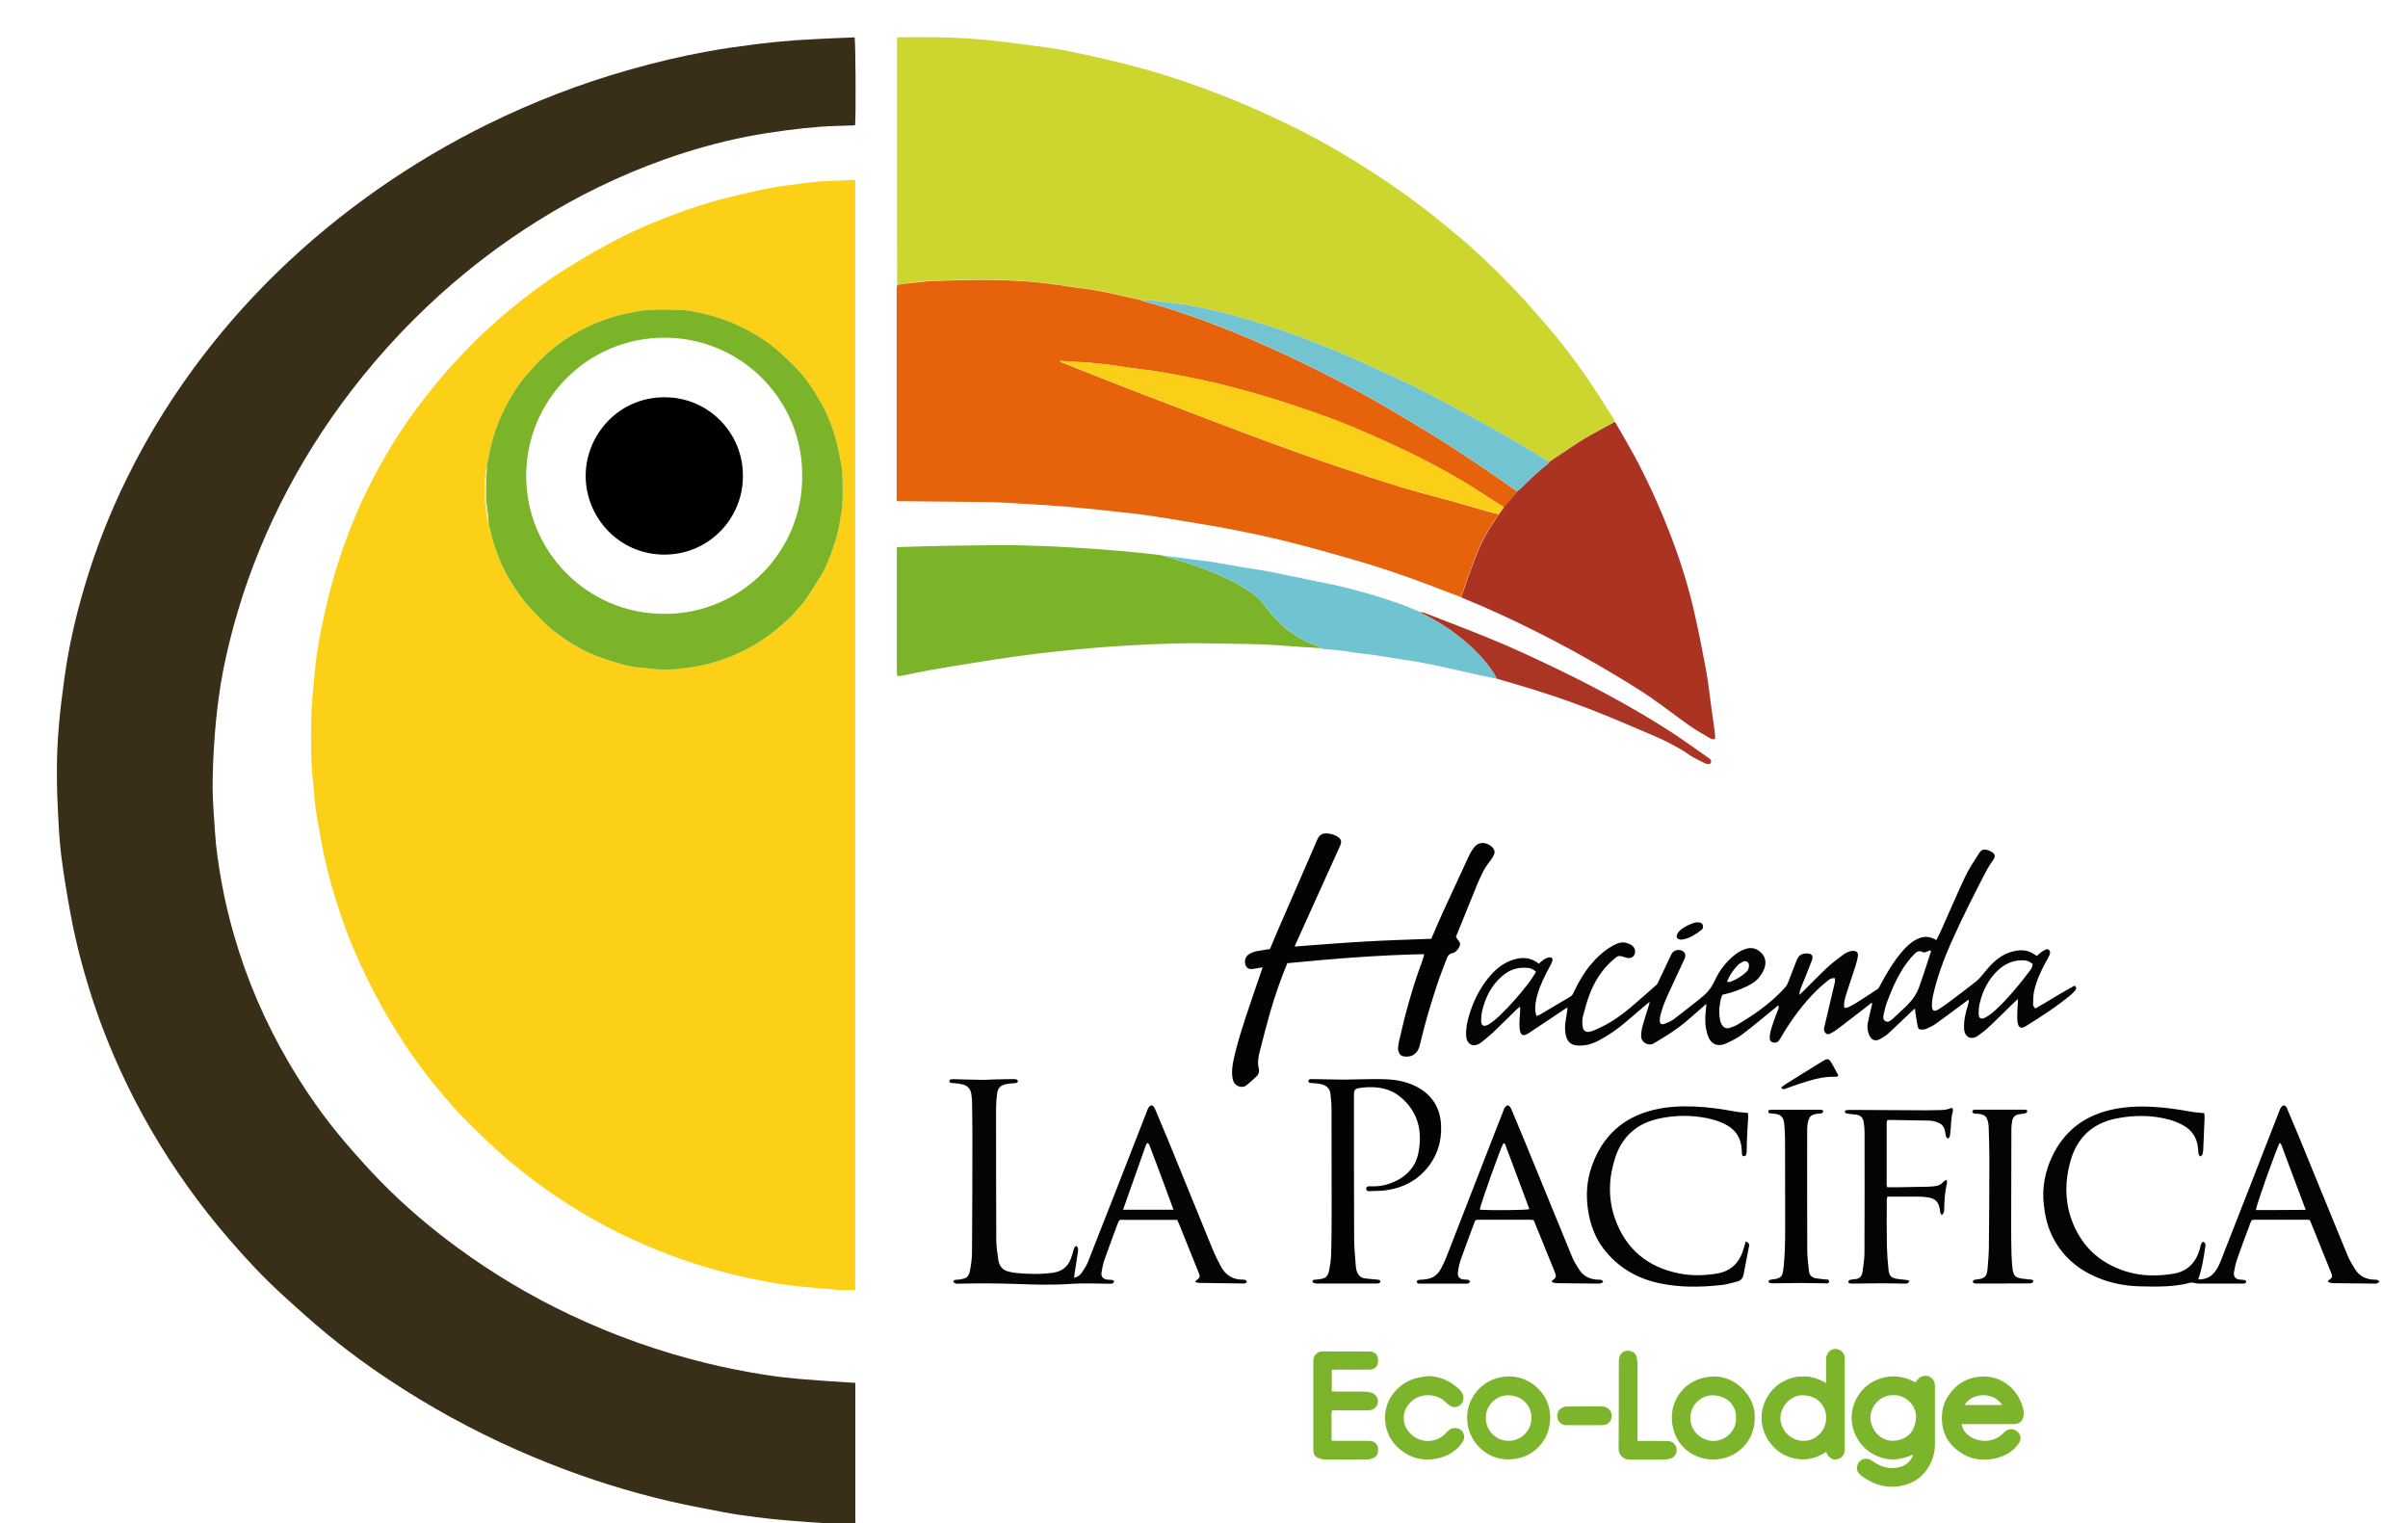 <?xml version="1.0" encoding="utf-8"?>
<!-- Generator: Adobe Illustrator 18.0.0, SVG Export Plug-In . SVG Version: 6.00 Build 0)  -->
<!DOCTYPE svg PUBLIC "-//W3C//DTD SVG 1.0//EN" "http://www.w3.org/TR/2001/REC-SVG-20010904/DTD/svg10.dtd">
<svg version="1.0" id="Capa_1" xmlns="http://www.w3.org/2000/svg" xmlns:xlink="http://www.w3.org/1999/xlink" x="0px" y="0px"
	 viewBox="0 0 2429.1 1536.5" style="enable-background:new 0 0 2429.1 1536.5;" xml:space="preserve">
<g>
	<g>
		<path style="fill:#392E18;" d="M834.1,1536.5c-13.3-0.9-26.5-1.8-39.8-2.9c-10.4-0.9-20.9-1.9-31.2-3.3c-11.2-1.4-22.4-3-33.5-5.1
			c-18.4-3.5-36.8-7-55.1-11.2c-40.4-9.5-79.9-21.9-118.5-37.1c-46-18.1-90.1-39.8-132.4-65.4c-32.3-19.6-63.4-41-92.6-65
			c-15.7-12.9-30.8-26.5-45.8-40.2c-19.4-17.6-37.2-36.8-54.3-56.6c-29.5-34.2-55.7-70.8-78.4-109.9c-23.1-39.9-42.2-81.6-57-125.2
			C85.3,984,76.8,952.8,71,921c-3.3-17.9-6.3-36-8.7-54c-1.8-13.2-2.7-26.5-3.4-39.7c-0.9-16.9-1.6-33.9-1.5-50.9
			c0-14.8,0.7-29.6,2-44.4c1.3-16,3.4-32,5.6-48c4.2-31.1,11.2-61.6,20.1-91.7c11.1-37.8,25.4-74.3,42.8-109.7
			c22.1-45.1,48.7-87.3,79.4-127c22.3-28.8,46.5-55.8,72.5-81.1c31.8-30.9,66-59,102.4-84.4c35.1-24.5,71.8-46.1,110.2-65
			c45.8-22.5,93.2-40.8,142.3-54.7c26-7.4,52.3-13.7,78.9-18.5c16.2-3,32.4-5.2,48.7-7.3c13.3-1.7,26.7-3,40.2-4
			c14.1-1,28.2-1.5,42.4-2.2c5.8-0.3,11.6-0.5,17.2-0.7c1,4.2,1.4,77.3,0.5,88.5c-0.5,0.1-1.2,0.3-1.8,0.3c-11,0.4-22,0.5-32.9,1.3
			c-11.8,0.9-23.5,2.1-35.2,3.7c-13.3,1.8-26.6,3.8-39.8,6.4c-28.5,5.7-56.4,13.5-83.7,23.3c-44.4,15.9-86.5,36.4-126.5,61.4
			c-35.2,22-68.2,46.9-99.1,74.8c-37,33.4-70.1,70.2-99.5,110.4c-26.4,36.2-49.3,74.5-68.4,115.1c-18.9,40.1-33.7,81.8-44.3,124.9
			c-4.7,19-8.5,38.2-11,57.6c-1.9,14.5-3.4,29.1-4.3,43.6c-1,15.4-1.7,30.9-1.6,46.4c0.1,14.8,1.5,29.6,2.4,44.3
			c1,16.3,3.5,32.4,6.3,48.4c3.3,18.8,7.7,37.3,13,55.7c13,44.8,31.3,87.3,54.9,127.6c16.8,28.8,35.8,56,57.5,81.3
			c11.5,13.4,23.3,26.6,35.6,39.2c24,24.4,49.9,46.5,77.5,66.7c35.6,26.1,73.4,48.6,113.3,67.5c44.2,20.9,90,37.2,137.5,48.8
			c19.2,4.7,38.5,8.5,58,11.6c11.6,1.9,23.4,3.2,35.1,4.3c14.7,1.3,29.5,2.2,44.3,3.2c4.1,0.3,8.3,0.5,12.9,0.8c0,1.9,0,3.7,0,5.5
			c0,44,0,88,0,132c0,1.8,0.1,3.6,0.2,5.5c-2,0-4,0-6,0c-0.5-0.3-1.1-0.8-1.6-0.8C848.3,1536.6,841.2,1536.6,834.1,1536.5z"/>
		<path style="fill:#FBD017;" d="M862.7,181.6c0,373.4,0,746.4,0,1119.6c-5.4,0-10.7,0.1-16,0c-2.1,0-4.3-0.5-6.4-0.7
			c-7.6-0.7-15.2-1.2-22.7-1.9c-6.9-0.6-13.8-1.3-20.7-2.2c-6.9-0.9-13.7-1.8-20.6-3.1c-11.3-2.1-22.7-4.3-33.8-7
			c-26.1-6.3-51.7-14.3-76.7-24.3c-17.7-7-35-14.8-51.8-23.7c-26.4-13.9-51.7-29.7-75.5-47.7c-14.2-10.7-28.1-21.7-41-34
			c-11.5-11-23.3-21.9-34.2-33.6c-23.2-24.9-44-51.8-62.1-80.7c-6.9-11.1-13.6-22.4-19.8-33.8c-6.1-11.3-11.9-22.9-17.3-34.6
			c-10.8-23.5-19.9-47.8-27.2-72.6c-5.3-17.8-9.9-35.9-13.1-54.2c-2-11.4-4.1-22.7-5.7-34.1c-1.2-8.2-1.4-16.5-2.3-24.7
			c-2.5-22.5-2.2-45.2-1.7-67.8c0.3-11.7,1.7-23.4,2.7-35.1c0.6-6.9,1.3-13.8,2.2-20.7c0.9-6.7,1.8-13.4,3.1-20.1
			c2.1-11,4.4-22,6.9-32.9c6.4-27.8,15-54.9,25.5-81.5c7.3-18.3,15.6-36.1,24.9-53.4c14-26.2,30.1-51.1,48.3-74.5
			c11.5-14.8,23.4-29.3,36.6-42.8c5.7-5.8,11.1-12,17-17.6c14-13.2,28.3-26.1,43.5-38c15-11.8,30.3-23.1,46.5-33.1
			c13.5-8.4,27.2-16.4,41.1-24c20.1-11.1,41.1-20.4,62.6-28.6c19.1-7.3,38.4-13.8,58.3-18.7c14.1-3.4,28.2-6.8,42.3-9.6
			c9.9-2,19.9-3,29.9-4.4c10.8-1.6,21.7-2.7,32.6-3.1c7.5-0.2,14.9-0.7,22.4-1C861.1,181.3,861.7,181.5,862.7,181.6z M491,472.5
			c-0.3,0.2-0.7,0.4-0.7,0.6c-0.4,4.6-1.2,9.1-1.2,13.7c0,7.9-0.5,15.8,0.7,23.8c0.8,4.8,0.9,9.7,2.2,14.5c0.3,1.2,0.7,2.4,1,3.5
			c1.5,6,2.9,12,4.6,18c4.1,14,9.9,27.4,17.5,39.9c4.3,7.2,9,14.2,14.3,20.6c6,7.3,12.8,13.9,19.4,20.7c5.9,6.1,12.7,11,19.6,15.8
			c10.4,7.3,21.4,13.5,33.3,18.1c6.7,2.6,13.5,4.8,20.4,6.8c8.3,2.5,16.7,4.6,25.4,5.1c6.4,0.4,12.7,1.5,19.1,1.8
			c9.1,0.4,18.1-0.7,27.1-1.8c9.5-1.1,18.6-3.3,27.7-5.9c13.3-3.8,25.8-9.4,37.8-16.2c13.9-7.8,26.2-17.7,37.7-28.6
			c3.2-3.1,6.1-6.5,9-9.9c2.4-2.7,4.9-5.4,6.9-8.4c4.7-6.9,9.1-14,13.6-21.1c4.8-7.5,8.4-15.6,11.5-23.9c4-10.9,7.6-21.8,9.3-33.4
			c1.1-7.8,2.7-15.5,2.8-23.4c0-12.6,0.6-25.2-2-37.6c-1.5-7.3-2.8-14.8-4.8-22c-3.9-13.9-9.4-27.2-16.6-39.7
			c-6.2-10.7-13-21-21.4-30.1c-6.6-7.2-13.9-13.8-21.2-20.3c-7.7-6.9-16.4-12.6-25.5-17.7c-13.5-7.5-27.6-13.5-42.6-17.5
			c-9.8-2.6-19.8-4.9-29.9-5.2c-15-0.5-30.1-1.2-45.1,1.7c-7.2,1.4-14.4,2.9-21.4,4.9c-14.7,4.2-28.6,10.5-41.7,18.3
			c-11,6.5-21.1,14.1-30.2,23c-5.2,5.1-10.1,10.5-15,15.9c-7.4,8.2-13.6,17.3-18.9,27c-7.1,13-13.2,26.3-17,40.7
			C494.2,453.5,492,462.9,491,472.5z"/>
		<path style="fill:#CDD52F;" d="M905,287.4c0-22.5-0.1-45-0.1-67.5c0-58.5,0-117,0-175.4c0-2.1,0-4.3,0-6.7
			c1.6-0.1,2.8-0.3,4.1-0.3c12.3,0,24.7-0.1,37,0.1c8.8,0.1,17.6,0.5,26.4,1c8.7,0.5,17.5,1.1,26.2,2c10.3,1.1,20.6,2.4,30.9,3.8
			c10.5,1.3,20.9,2.7,31.4,4.2c5.9,0.8,11.7,1.9,17.5,3.1c9,1.8,18,3.7,27,5.8c10.6,2.4,21.1,4.9,31.6,7.5
			c24.7,6.2,49,13.8,72.9,22.5c15.8,5.8,31.5,11.8,46.8,18.4c18.2,7.9,36.2,16.2,53.8,25c20.1,10.1,39.6,21.3,58.7,33.1
			c23.5,14.5,46.3,30.1,68.2,46.9c9.8,7.4,19.1,15.4,28.6,23.1c22.7,18.5,43.7,39,63.9,60.1c10.4,10.9,20.2,22.5,30.1,33.8
			c14.7,16.8,28.1,34.7,40.8,53.1c9.2,13.3,17.7,27.1,26.5,40.7c0.7,1.1,1.1,2.4,1.6,3.6c-10.2,5.6-20.5,11-30.5,16.9
			c-8,4.8-15.6,10.2-23.4,15.3c-4.1,2.7-8.2,5.4-12.2,8.1c-0.8-0.3-1.6-0.6-2.2-1c-8.3-5.1-16.5-10.3-24.9-15.2
			c-15.3-8.8-30.6-17.6-46-26.1c-19.7-10.7-39.4-21.4-59.4-31.6c-15-7.6-30.3-14.5-45.6-21.4c-14.1-6.4-28.1-12.9-42.5-18.7
			c-24.9-10.1-50.2-19.3-76-27.2c-10.3-3.1-20.7-6.2-31.2-8.9c-9-2.3-18.2-4.2-27.3-6.1c-5.6-1.2-11.3-2.2-17-3
			c-6.2-0.9-12.4-1.3-18.6-2.2c-7-1-14.1-2-21.2-1.8c-5.2-1.1-10.5-2.2-15.7-3.4c-8.6-1.9-17.1-4-25.8-5.6
			c-9.3-1.7-18.7-2.8-28.1-4.2c-9.2-1.3-18.4-2.8-27.7-3.9c-7.3-0.9-14.7-1.5-22.1-2c-8.9-0.5-17.8-0.9-26.8-1.1
			c-9.3-0.2-18.7-0.2-28,0c-12.4,0.2-24.8,0.7-37.3,1c-0.3,0-0.7,0-1,0c-6.7,0.7-13.4,1.2-20.1,2C914.1,286,909.6,286.8,905,287.4z"
			/>
		<path style="fill:#E6620B;" d="M905,287.4c4.5-0.6,9-1.4,13.6-1.9c6.7-0.8,13.4-1.3,20.1-2c0.3,0,0.7,0,1,0
			c12.4-0.4,24.8-0.8,37.3-1c9.3-0.2,18.7-0.2,28,0c8.9,0.2,17.9,0.5,26.8,1.1c7.4,0.4,14.7,1.1,22.1,2c9.2,1.1,18.4,2.6,27.7,3.9
			c9.4,1.3,18.8,2.5,28.1,4.2c8.6,1.5,17.2,3.7,25.8,5.6c5.2,1.1,10.5,2.2,15.7,3.4c0.5,0.3,1,0.8,1.5,0.9c22,5.8,43.5,13,64.8,20.9
			c29.4,10.9,58.2,23.2,86.5,36.7c32.4,15.4,64.3,31.9,95.3,50.1c18.1,10.6,36.2,21.3,54,32.5c17.1,10.7,33.8,22,50.6,33.3
			c8.9,6,17.5,12.4,26.3,18.6c-0.1,0.5,0,1.1-0.2,1.4c-4.2,4.9-8.5,9.7-12.8,14.6c-9.7-6.2-19.4-12.2-29-18.5
			c-14.7-9.7-30.2-17.9-45.7-26.2c-12.7-6.8-25.8-13-38.9-19.1c-14-6.4-28.1-12.6-42.3-18.5c-12.1-5-24.3-9.5-36.6-13.8
			c-15.1-5.2-30.2-10.3-45.5-14.9c-13.1-4-26.3-7.5-39.5-11c-8.3-2.2-16.7-4.2-25.2-6c-9.7-2.1-19.4-4.1-29.2-5.9
			c-8.2-1.5-16.4-2.9-24.6-4.1c-5.5-0.8-11.1-1.3-16.6-2.1c-9.1-1.3-18.1-2.7-27.2-3.9c-6.7-0.9-13.4-1.5-20.1-2
			c-9.2-0.7-18.3-1.1-28.1-1.7c1.1,0.7,1.8,1.3,2.6,1.6c13.3,5.3,26.7,10.6,40,15.9c14.6,5.7,29.1,11.5,43.8,17.1
			c13.5,5.2,27.1,10.3,40.7,15.5c12.6,4.8,25.3,9.7,37.9,14.5c11,4.2,22,8.3,33,12.4c16.1,5.9,32.1,11.9,48.2,17.6
			c12.9,4.6,25.8,9.1,38.8,13.4c19.9,6.6,39.8,13.3,59.9,19.4c16.2,4.9,32.6,9,48.9,13.5c13.5,3.8,26.9,7.7,40.3,11.6
			c3,0.8,6,1.4,9,2.1c-2.1,3.3-4.2,6.6-6.4,9.8c-6,9-11.1,18.6-15.2,28.6c-6.1,14.9-11,30.2-16.5,45.3c-11.3-4.3-22.5-8.6-33.8-12.9
			c-25.7-9.7-51.6-18.4-78-25.9c-20.3-5.8-40.7-11.6-61.2-16.7c-17.9-4.5-36-8.4-54.2-12c-15.7-3.2-31.6-5.7-47.4-8.4
			c-14-2.4-28.1-4.6-42.1-6.7c-9.3-1.4-18.7-2.3-28.1-3.3c-12.7-1.4-25.4-2.8-38.1-4c-12.4-1.2-24.8-2.2-37.2-3
			c-11.8-0.8-23.5-1.4-35.3-2.1c-7.5-0.4-14.9-0.9-22.4-0.9c-29.3-0.4-58.6-0.6-87.9-0.9c-1,0-1.9,0-3.3,0c-0.1-1.4-0.2-2.5-0.2-3.6
			c0-70.5,0-141,0-211.4C904.9,289.4,905,288.4,905,287.4z"/>
		<path style="fill:#AB3322;" d="M1517.1,511.5c4.3-4.8,8.5-9.7,12.8-14.6c0.3-0.3,0.2-0.9,0.2-1.4c1.4-1,3-1.8,4.2-3.1
			c8.8-8.9,17.9-17.5,27.8-25.1c0.5-0.3,0.6-1.1,0.9-1.6c4.1-2.7,8.2-5.4,12.2-8.1c7.8-5.1,15.4-10.6,23.4-15.3
			c10-5.9,20.3-11.3,30.5-16.9c6.3,10.9,12.7,21.7,18.7,32.7c13.6,25,25.4,51,35.8,77.5c10.3,26.4,19,53.3,25.3,80.9
			c4.4,19.3,8.3,38.8,11.9,58.3c2.3,12.2,3.6,24.6,5.3,36.9c1.3,8.9,2.5,17.7,3.7,26.6c0.3,2.3,0.3,4.6,0.4,6.8
			c-2.4,1.2-4.3,0-5.9-0.9c-7-4.1-14.1-8.1-20.7-12.8c-13-9.2-25.6-19-38.7-28.1c-10.5-7.2-21.5-13.9-32.4-20.5
			c-28.2-17.1-57.1-33-86.7-47.7c-23-11.4-46.3-22.2-70.1-31.8c-0.6-0.2-1.1-0.7-1.7-1c5.4-15.1,10.4-30.4,16.5-45.3
			c4.1-10,9.2-19.6,15.2-28.6c2.2-3.3,4.3-6.6,6.4-9.8C1513.7,516.2,1515.4,513.8,1517.1,511.5z"/>
		<path style="fill:#7BB329;" d="M1333.1,653.8c-12.1-0.8-24.2-1.4-36.2-2.4c-16.9-1.4-33.8-1.9-50.8-2c-14.5-0.1-28.9-0.7-43.4-0.6
			c-13.3,0-26.6,0.5-39.9,1c-12.1,0.5-24.2,1.2-36.3,2c-8.8,0.5-17.5,1.2-26.3,2c-10.7,0.9-21.4,1.9-32.1,3
			c-13.8,1.5-27.6,3.1-41.4,5c-14.7,2-29.4,4.4-44.1,6.7c-14.7,2.3-29.3,4.7-44,7.3c-9.4,1.7-18.8,3.7-28.1,5.6
			c-1.6,0.3-3.3,0.4-4.8,0.6c-0.3-0.2-0.4-0.3-0.5-0.4c-0.1-0.1-0.3-0.3-0.3-0.4c-0.1-1.5-0.2-3-0.2-4.5c0-41.5,0-82.9,0-124.7
			c1.7-0.1,3.2-0.3,4.6-0.3c15.5-0.4,30.9-0.9,46.4-1.2c20.3-0.3,40.6-0.6,60.9-0.6c12.1,0,24.3,0.5,36.4,0.9c7,0.2,13.9,0.6,20.9,1
			c10.8,0.6,21.5,1.2,32.3,2c11.9,0.9,23.8,1.9,35.6,3c9.1,0.8,18.1,1.9,27.1,2.9c2,0.2,3.9,0.7,5.9,1c0.4,0.3,0.7,0.7,1.1,0.8
			c13.8,3.6,27.3,8,40.6,13.1c14.7,5.7,29.2,11.9,42.3,20.9c5.8,3.9,11.6,8,15.7,13.6c5.5,7.5,11.5,14.5,18.3,20.9
			c9.1,8.6,19.5,15,31.1,19.7C1327,650.9,1330.6,651.2,1333.1,653.8z"/>
		<path style="fill:#050505;" d="M1662.5,1011.7c-7.6,6.5-15.2,12.9-22.8,19.4c-8.4,7.2-17.4,13.4-27.1,18.5
			c-6.4,3.4-13.2,5.3-20.6,5c-6.4-0.3-10.4-2.9-12.1-9.1c-1-3.4-1.3-7.2-1.1-10.7c0.4-5.4,1.5-10.8,2.3-16.2c0.1-0.6,0-1.2,0-2.4
			c-1.3,0.8-2.2,1.3-3.1,1.9c-12,8-24,16.2-36.1,24.1c-5.4,3.5-8.1,2.2-8.9-4.3c-0.4-3.2-0.2-6.6-0.1-9.9c0.1-2.3,0.4-4.6,0.5-7
			c0.1-1.6,0-3.3,0-5.7c-1.4,1.1-2.2,1.7-3,2.4c-8.2,8-16.4,16.2-24.7,24.1c-3.4,3.2-7.1,6-10.7,9c-0.6,0.5-1.3,1-2,1.5
			c-7.1,4.5-13.6,0.9-14-7.6c-0.4-7.4,1.1-14.6,3.3-21.6c4.1-13.3,10.1-25.6,18.9-36.5c6.4-7.9,13.8-14.5,23.5-18
			c9.6-3.4,18.9-3.6,27.6,3.4c1.9-1.5,3.5-3.2,5.4-4.4c1.6-1,3.6-1.8,5.4-2c2.2-0.2,3.4,1.4,2.9,3.5c-0.5,1.7-1.4,3.4-2.2,5
			c-5.2,9.5-10.1,19.1-13,29.5c-1.4,5-2.3,10.1-2.1,15.2c0.1,1.9,0.7,3.7,1.2,6c1.7-0.7,2.7-0.9,3.7-1.5c10.2-6,20.3-12.1,30.4-18
			c1.9-1.1,2.7-2.7,3.6-4.6c4.5-9.7,9.8-18.9,16.6-27.2c6.3-7.7,13.5-14.3,22.1-19.3c4.7-2.7,9.6-4.8,15.2-2.9
			c1.6,0.5,3.1,1.2,4.5,2.1c3.3,2.2,4.3,6.3,2.6,9.7c-1.6,3.1-4.5,4-8.6,2.7c-7.4-2.4-7.4-2.4-13.2,2.7
			c-10.9,9.5-18.4,21.5-23.4,34.8c-2.7,7.1-4.7,14.5-6.6,21.9c-0.8,3-0.7,6.3-0.4,9.4c0.4,5.1,3.3,7.2,8.2,5.8
			c3.6-1,7.1-2.8,10.5-4.4c11-5.2,20.9-12.3,30.2-20.2c8.6-7.4,17.1-14.8,25.6-22.4c1.2-1,1.8-2.7,2.5-4.2
			c4.1-8.7,8.2-17.4,12.3-26.1c1.6-3.3,4.1-5,7.9-4.9c5.1,0.2,7.9,4.1,5.8,8.7c-4.2,9.2-8.6,18.3-12.8,27.5
			c-4.5,9.8-9.3,19.5-11.7,30.1c-0.3,1.4-0.6,2.9-0.6,4.4c0,3.7,1.6,5,5,3.7c3.1-1.2,6.3-2.5,8.9-4.4c9-6.8,17.9-13.9,26.8-20.9
			c0.4-0.3,0.7-0.7,1.1-1c6.1-4.6,10.4-10.2,13.7-17.3c4.8-10.5,11.9-19.6,21.2-26.7c2.7-2.1,5.9-3.7,9.1-4.9
			c6.1-2.3,11.8-1.1,16.5,3.6c4.7,4.6,5.2,10.3,3.1,16.1c-1.2,3.2-3.1,6.2-5.3,8.9c-4.3,5.1-10.1,8.1-16.1,10.6
			c-3.5,1.5-7.1,2.9-10.7,4.1c-2.9,1-6,1.6-9.9,2.6c-1.8,2.5-2.2,6.2-2.8,10c-0.9,5.5-0.8,10.9,0.4,16.3c0.3,1.4,0.9,2.9,1.7,4.1
			c1.9,3,4.6,4.2,8.1,3c3-1,6-2.2,8.6-3.8c14.7-8.8,28.8-18.6,41.1-30.7c2.2-2.2,4.5-4.5,6.5-6.9c0.9-1.1,1.7-2.5,2.2-3.8
			c3-7.6,5.8-15.2,8.8-22.7c2.1-5.4,5-7.2,10.7-7.1c4.6,0.1,6.4,2.5,4.8,6.8c-2.7,7.3-5.7,14.5-8.6,21.7c-1.2,2.9-2.4,5.8-3.4,8.8
			c-0.4,1-0.3,2.2-0.6,4.5c2-1.9,3.2-3,4.3-4.2c7.7-7.6,15.2-15.4,23.1-22.8c5.1-4.8,10.7-9,16.3-13.2c2.9-2.1,6.1-4,10-4.2
			c3.9-0.1,5.8,1.5,5.2,5.4c-0.5,3.6-1.5,7.1-2.6,10.6c-2.9,9.2-6.2,18.2-9,27.4c-1.3,4.4-2.9,8.8-2,14.1c1.4-0.2,2.7-0.1,3.8-0.6
			c2.8-1.3,5.7-2.8,8.3-4.5c7.3-4.6,14.5-9.3,21.7-14.1c1-0.7,1.5-2.1,2.1-3.2c6.4-11.9,13.1-23.5,21.9-33.9
			c4.1-4.9,8.6-9.3,14.2-12.4c6.8-3.7,13.5-4.2,20.8,0.3c1.7-3.4,3.5-6.7,5-10.2c8.1-18,15.8-36.2,24.2-54c3.9-8.2,9.1-15.8,14-23.5
			c2.3-3.7,4.8-4.3,9-2.9c1.4,0.5,2.8,1.1,4,1.9c3.4,2.2,3.5,4.5,1.1,7.9c-2.3,3.2-4.5,6.6-6.4,10.1c-12.8,24.4-25.2,49-36.4,74.2
			c-7.6,17.2-13.9,34.8-18,53.1c-0.7,3.1-1,6.3-1,9.4c0.1,5.5,2.2,6.6,6.8,3.8c3.4-2.1,6.7-4.4,9.9-6.8c9.3-7,18.6-14,27.8-21.2
			c2.7-2.1,5-4.9,7.2-7.6c4.2-5.2,8.5-10.3,13.7-14.5c6.5-5.2,13.9-8.4,22.2-9.3c4.9-0.5,9.6,0.3,13.9,2.9c1.4,0.9,2.8,1.7,4.4,2.7
			c1.4-1.2,2.6-2.5,4.1-3.6c1.3-1,2.8-1.8,4.2-2.6c1.7-0.9,3.6-0.7,4.5,0.8c0.7,1,0.6,2.9,0.1,4.1c-1,2.5-2.4,4.7-3.7,7.1
			c-5.3,9.8-10.1,19.8-12.2,30.9c-0.7,3.7-0.7,7.6-0.8,11.4c-0.1,2.3,0.2,2.4,2.2,4.9c13.4-7.4,26.2-16,39.8-23.1
			c1.8,1.8,1.8,3.3,0.5,4.8c-1.2,1.4-2.4,2.8-3.8,4c-14.4,12.1-30.2,22.3-46.2,32.2c-4.5,2.8-7.2,1.7-8.1-3.6
			c-0.6-3.5-0.4-7.2-0.3-10.9c0.1-4,0.4-7.9,0.7-12.9c-1.7,1.4-2.7,2.1-3.5,3c-8.4,8.1-16.6,16.4-25.1,24.4c-3.7,3.5-7.8,6.8-12,9.7
			c-6.8,4.6-13.4,1.2-13.8-7.1c-0.4-7.9,1.2-15.5,3.6-23c0.6-2,1.2-4,1.1-6.5c-1.1,0.8-2.3,1.6-3.4,2.4c-10,7.4-20,14.9-30.1,22.2
			c-2.7,1.9-5.7,3.3-8.8,4.7c-1.5,0.7-3.2,1-4.8,1c-2.9,0.1-3.9-0.7-4.5-3.5c-0.8-4.1-1.4-8.2-2-12.3c-0.3-1.6-0.5-3.2-0.8-5.5
			c-1.4,1.2-2.3,2-3.2,2.9c-7.7,7.3-15.4,14.8-23.2,22c-2.5,2.3-5.5,4.3-8.6,5.9c-5.1,2.7-8.8,1.2-11.1-4.2
			c-1.6-3.8-2.2-7.7-1.4-11.7c1.2-6,2.7-11.9,4.1-17.9c0.2-0.8,0.4-1.5-0.1-2.9c-1.7,1.4-3.4,2.8-5.1,4.1
			c-10.1,7.8-20.3,15.7-30.5,23.4c-1.7,1.3-3.6,2.3-5.5,3.3c-1.6,0.9-3.4,1.7-5.1,0.2c-1.6-1.4-2.2-3.3-1.8-5.4
			c0.5-2.8,1.3-5.5,1.9-8.2c3-12.6,6-25.2,8.9-37.8c0.3-1.3,0.2-2.8,0.2-4.2c-3.2-0.5-5.2,0.7-6.9,2.1c-3.9,3.2-7.7,6.3-11.3,9.8
			c-13.8,13.7-25.3,29.1-35.2,45.8c-1,1.7-1.9,3.5-3.1,5.1c-1.5,2.1-3.9,2.7-6.6,1.8c-2.3-0.8-2.9-2.5-2.8-4.7
			c0.1-6.1,2.5-11.6,4.3-17.3c1.3-3.9,2.9-7.8,4.4-11.6c0.4-1,0.5-2.1,0-3.7c-1.3,1.1-2.6,2.2-4,3.3c-10.7,8.7-21.3,17.6-32.3,26
			c-4.7,3.6-10.2,6.3-15.6,8.8c-9.8,4.6-16.7,1.2-19.8-9.3c-2.6-8.6-2.2-17.4-1.2-26.2c0.1-1,0.3-2,0.3-3c0-0.3-0.2-0.6-0.2-0.9
			c-6.5,5.7-13,11.4-19.6,17.1c-10.3,8.8-21.8,15.8-33.4,22.7c-5.1,3-12.6-1.1-12.6-7.2c0-3.4,0.5-7,1.4-10.3
			c2.1-7.5,4.5-14.9,6.8-22.3c0.1-0.7,0.3-1.4,0.4-2.1C1663.4,1011,1662.9,1011.4,1662.5,1011.7z M2050.3,972.1
			c-3.5-2.6-5.9-3.5-10.1-3.5c-9.6-0.1-17.8,3.6-24.8,10.1c-9.7,9.2-15.4,20.7-18.4,33.5c-0.8,3.2-1,6.6-1,9.9c0,5.2,2.3,6.6,7,4.1
			c2.2-1.2,4.2-2.6,6.2-4.2c8.9-7.3,16.5-15.9,24-24.7c5-5.8,9.6-11.9,14.3-18C2049,977.2,2050.7,975.1,2050.3,972.1z M1549.5,980.3
			c-2.7-2.7-5.2-3.7-8.1-4c-9.8-1.1-18.4,1.6-25.8,8c-11.1,9.4-17.2,21.7-20.5,35.5c-0.8,3.5-1,7.2-0.9,10.9
			c0.1,3.4,2.3,4.7,5.5,3.5c1.7-0.6,3.3-1.6,4.7-2.7c2.8-2.1,5.5-4.3,8-6.7c10.6-10.1,20.2-21.1,29.2-32.7
			C1544.4,988.5,1546.7,984.5,1549.5,980.3z M1947.3,958.5c-0.8,0.3-1.4,0.5-1.9,0.7c-2,0.9-4,2.1-6.1,1c-3.3-1.7-5.8-0.4-8,1.9
			c-1.3,1.3-2.5,2.6-3.7,4c-11,12.8-17.7,28-23.6,43.5c-1.6,4.2-2.8,8.5-3.7,12.9c-0.5,2.6-1.4,6,1.9,7.6c2.9,1.5,5.1-0.8,7.1-2.5
			c4.7-4.2,9.3-8.6,13.9-13c5.6-5.4,10.1-11.7,12.7-18.9c4.4-12,8.1-24.2,12.1-36.3C1947.8,959.4,1947.6,959.2,1947.3,958.5z
			 M1742.1,990.3c1.5,0,2.6,0.3,3.5,0c6.3-2.4,11.9-5.9,16.7-10.6c1.2-1.3,1.9-3.5,2-5.4c0.3-3.8-2.8-5.8-6.3-4.2
			c-1.9,0.9-3.8,2.2-5.2,3.7C1748.3,978.5,1744.6,983.8,1742.1,990.3z"/>
		<path style="fill:#040404;" d="M2222.2,1252.4c2.1,0.8,2.9,2.3,2.6,4.1c-1.7,11.3-3.3,22.7-7.3,34c6.2,0.1,11.5-1.7,15.7-6.4
			c3.1-3.5,5.2-7.7,6.9-12c10-25.5,19.9-50.9,29.9-76.4c9.7-24.9,19.4-49.7,29.1-74.6c0.9-2.4,1.7-5.1,4.6-6.2
			c2.6,0.5,3.2,2.7,4,4.6c3.8,8.8,7.5,17.7,11.2,26.6c16.4,40,32.7,80.1,49.2,120.1c2,4.9,4.8,9.4,7.6,14
			c4.3,6.9,10.8,10.1,18.8,10.5c1.9,0.1,4.1-0.4,5.8,2.1c-0.8,0.6-1.6,1.4-2.5,1.7c-1.1,0.3-2.3,0.3-3.5,0.2
			c-12.7-0.1-25.3-0.2-38-0.4c-2.7,0-5.6,0-8-1.4c0.2-0.6,0.2-1,0.4-1.2c4.5-3.5,4.6-3.6,2.6-8.6c-6.7-16.8-13.5-33.5-20.3-50.3
			c-0.3-0.8-0.7-1.5-1.2-2.3c-1-0.1-2-0.2-3-0.2c-17,0-34,0-51,0c-4.5,0-4.5,0-6,4.1c-4.4,11.8-8.9,23.6-13,35.5
			c-1.5,4.2-2.4,8.6-3.2,13c-0.8,4.7,1.3,7.2,6,7.8c1.6,0.2,3.3,0.1,4.9,0.5c0.6,0.1,1.4,1.1,1.4,1.7c0,0.6-0.8,1.5-1.4,1.6
			c-1.1,0.3-2.3,0.2-3.5,0.2c-14.3,0-28.6,0-43,0c-1.9,0-3.9-0.6-5.8-0.9c-0.8-0.1-1.7-0.3-2.4-0.1c-16.4,4.5-33.3,4.2-50.1,3.8
			c-13.4-0.3-26.5-2.4-39.1-7c-23-8.4-40.7-22.9-51.2-45.4c-4.4-9.6-6.6-19.7-7.7-30.2c-1.9-17,1.2-33.1,8.4-48.4
			c11.8-24.9,31.4-40.4,58.1-46.8c14.1-3.4,28.5-4.1,43.1-3.3c13.2,0.6,26.1,2.6,39,4.9c4.2,0.8,8.6,1,13.3,1.5
			c0.1,1.6,0.3,3,0.3,4.4c-0.4,10.5-0.8,21-1.3,31.4c-0.1,2-0.3,4-0.8,5.9c-0.3,0.8-1.6,1.4-2.4,2c-0.5-0.8-1.3-1.5-1.5-2.3
			c-0.4-1.9-0.4-4-0.6-5.9c-1-10.5-6-18.5-15.4-23.5c-8.3-4.5-17.3-6.8-26.5-8.1c-13.8-1.9-27.5-1.2-41.2,1.6
			c-24.3,5-39.4,20.1-45.8,43.5c-5.1,18.5-5.6,37.5,0.5,56.1c9.3,27.8,28.3,46.1,56.3,54.7c15.4,4.7,31.1,4.7,46.9,2.2
			c14.3-2.3,22.9-11,26.9-24.7C2219.8,1257.4,2219.7,1254.6,2222.2,1252.4z M2299.8,1152.6c-2.7,3.7-23.7,62.9-24.2,67.9
			c16.6-0.1,33.1,0.1,50.3-0.2c-8.3-22.3-16.4-43.9-24.5-65.4C2301.3,1154.2,2300.6,1153.6,2299.8,1152.6z"/>
		<path style="fill:#030303;" d="M1443.8,946.9c4.3-9.9,8.3-19.4,12.6-28.7c7-15.2,14.1-30.4,21.1-45.6c1.8-3.9,3.5-7.9,5.5-11.7
			c1.2-2.3,2.7-4.6,4.4-6.6c5.6-6.7,14.2-4,18.4,0.7c1.9,2.2,2.5,4.7,1.1,7.4c-1,1.9-2,3.9-3.3,5.5c-6.7,8-10.7,17.5-14.6,27
			c-6.8,16.6-13.5,33.2-20.3,50c1.1,1.6,2,3.2,3.1,4.6c1.5,1.8,1.3,3.7,0.3,5.6c-1.6,3.1-3.9,5.7-7.3,6.4c-3,0.6-4.2,2.4-5.1,4.8
			c-2.8,7.3-5.8,14.5-8.3,21.8c-7.3,21.7-13.9,43.6-19.1,65.9c-0.7,2.8-1.7,5.4-3.6,7.5c-3.6,4.1-8.2,4.8-13.2,3.9
			c-3.1-0.6-5.3-4-5.2-8.2c0.1-2.6,0.6-5.3,1.2-7.9c6.1-27,13.4-53.7,23.1-79.7c0.6-1.7,1.2-3.5,1.7-5.2c0.1-0.5,0.1-1,0.1-2
			c-46.2,0.9-92,4.7-137.8,9.1c-6.8,16.4-12.5,32.8-17.3,49.5c-3.8,13.2-7.2,26.5-10.6,39.9c-1.4,5.5-2.3,11.1-0.9,16.8
			c0.8,3.2-0.1,6-2.5,8.2c-3.1,3-6.4,5.9-9.7,8.6c-5,4.1-12.1,0.5-13.5-4.2c-0.5-1.7-1-3.5-1.1-5.3c-0.7-8.6,1.5-16.8,3.5-25
			c5.7-22.4,13.5-44,20.9-65.9c2-5.9,4-11.9,6.3-18.4c-3,0.5-5.4,0.8-7.8,1.3c-5,1-7.5,0.3-9.1-2.8c-1.8-3.6-0.9-8.8,2.5-11.3
			c2.1-1.5,4.6-2.6,7.2-3.2c4.7-1.1,9.5-1.6,14.6-2.5c2.3-5.6,4.7-11.4,7.2-17.2c13.6-31.2,27.2-62.3,40.7-93.5
			c1.8-4.2,4.8-6.1,9.4-5.9c3.6,0.2,6.9,1,10,2.8c4.7,2.7,5.5,5.3,3.2,10.2c-15,33.1-29.9,66.2-44.9,99.3c-0.2,0.4-0.3,0.9-0.7,1.8
			c23.1-1.7,45.9-3.6,68.8-4.9C1397.6,948.4,1420.3,947.8,1443.8,946.9z"/>
		<path style="fill:#050505;" d="M1026.9,1090.5c-0.5,2-2.1,1.9-3.6,2c-2.8,0.3-5.6,0.4-8.4,1c-5.3,1-8.3,3.8-9,9.3
			c-0.7,4.9-1.1,9.9-1.1,14.9c0,44.2,0,88.3,0.2,132.4c0,6.8,1,13.6,2,20.3c0.9,6.8,4.7,11.2,11.7,12.5c2.1,0.4,4.2,0.9,6.4,1.1
			c12.5,1.1,24.9,1.5,37.3-0.3c8.4-1.2,14.5-5.6,17.6-13.6c1.2-3.1,2.1-6.3,3-9.4c0.5-1.6,0.6-3.3,2.9-3.9c2.2,1.6,1.7,4,1.4,6.2
			c-1.1,7.7-2.3,15.4-3.5,23.1c-0.1,0.8-0.1,1.5-0.3,2.8c3.7-0.9,6.2-2.9,7.9-5.4c2.4-3.5,4.8-7.3,6.3-11.2
			c9.4-23.7,18.7-47.5,28-71.3c10.4-26.6,20.7-53.1,31.1-79.7c1-2.6,1.7-5.5,4.8-6.5c2.7,0.9,3.3,3.3,4.2,5.3
			c4.3,10.1,8.5,20.1,12.7,30.3c14.9,36.4,29.6,72.8,44.5,109.1c2.5,6.1,5.5,12.1,8.6,17.9c4.6,8.6,11.8,13.3,21.8,13.3
			c1.6,0,3.4-0.1,4.4,2c-0.4,1.4-1.6,1.9-3,1.9c-15.2-0.2-30.3-0.4-45.5-0.6c-1.1,0-2.2-0.5-3.7-0.9c0.6-0.8,0.8-1.4,1.3-1.7
			c3.7-2.8,3.9-3.4,2.2-7.9c-2.7-6.8-5.4-13.5-8.2-20.3c-3.8-9.5-7.6-19.1-11.5-28.6c-0.5-1.4-1.3-2.7-2-4.2c-1.4,0-2.7,0-4.1,0
			c-16.5,0-33,0-49.5,0c-4.4,0-4.6-0.9-6.7,4.7c-4.2,11.7-8.7,23.3-12.8,35c-1.5,4.2-2.4,8.6-3.1,13c-0.8,4.4,1.3,7,5.8,7.6
			c1.5,0.2,3,0.1,4.5,0.3c1.2,0.1,2.5,0.6,2.2,2.1c-0.2,0.7-1.3,1.5-2.1,1.6c-1.5,0.3-3,0.1-4.5,0.1c-11.8,0-23.7-0.7-35.5,0.1
			c-18.5,1.4-36.9,0.9-55.4,0.2c-19.6-0.7-39.3-0.8-58.9-0.3c-1,0-2.1,0.2-3-0.1c-1-0.3-2.3-1-2.5-1.8c-0.4-1.5,1.1-1.8,2.2-2
			c1.5-0.2,3-0.1,4.5-0.4c6.1-1.1,8.6-1.8,10.1-9.7c1.1-5.8,1.9-11.8,1.9-17.8c0.3-39.3,0.4-78.6,0.4-118c0-11.7-0.2-23.3-0.4-35
			c0-2.1-0.5-4.3-0.7-6.4c-0.7-5.8-4.3-8.8-9.6-10c-2.6-0.6-5.2-0.7-7.9-1.1c-1.2-0.1-2.4,0-3.5-0.3c-0.6-0.2-1.1-1.1-1.2-1.8
			c-0.1-0.4,0.5-1.3,1-1.5c0.9-0.3,2-0.4,2.9-0.4c9.8,0.2,19.6,0.6,29.4,0.7c3.6,0.1,7.3-0.3,10.9-0.4c6.7-0.2,13.3-0.3,20-0.4
			C1024.1,1088.5,1026.1,1088.2,1026.9,1090.5z M1183.8,1220.2c-8-22.2-16.3-43.8-24.4-65.5c-0.3-0.7-1-1.2-1.6-1.9
			c-0.7,0.7-1.4,1-1.6,1.5c-7.8,21.8-15.5,43.7-23.3,65.9C1150,1220.2,1166.6,1220.2,1183.8,1220.2z"/>
		<path style="fill:#70C4D1;" d="M1333.1,653.8c-2.5-2.6-6.1-2.9-9.1-4.1c-11.6-4.7-22-11.2-31.1-19.7c-6.8-6.4-12.7-13.4-18.3-20.9
			c-4.1-5.6-9.9-9.6-15.7-13.6c-13.1-9-27.6-15.2-42.3-20.9c-13.3-5.1-26.8-9.5-40.6-13.1c-0.4-0.1-0.7-0.6-1.1-0.8
			c4.9,0.6,9.7,1.1,14.6,1.7c2.8,0.3,5.5,0.8,8.3,1.2c8.1,1,16.3,1.9,24.4,3.1c9.3,1.4,18.6,3.3,28,4.9c10.5,1.8,21,3.2,31.4,5.2
			c14.1,2.7,28.1,5.8,42.2,8.7c8.6,1.8,17.3,3.3,25.9,5.3c9.4,2.2,18.7,4.5,27.9,7.2c11.3,3.3,22.5,6.9,33.6,10.7
			c6.7,2.3,13.2,5.2,19.8,7.9c0.7,0.4,1.4,0.7,2.1,1.1l-0.1-0.1c0.3,0.3,0.6,0.8,1.1,1c16.4,7.8,31.4,17.7,45.2,29.5
			c10.2,8.7,19.2,18.4,26.7,29.4c1.6,2.3,2.7,4.8,4.1,7.2c-5.1-1.1-10.2-2.1-15.3-3.2c-11.8-2.6-23.5-5.3-35.3-7.9
			c-9.4-2-18.8-4.1-28.3-5.8c-6.9-1.3-13.9-2.1-20.9-3.2c-7.7-1.2-15.5-2.7-23.2-3.8c-6-0.9-12.1-1.4-18.1-2.2
			c-3.9-0.5-7.7-1.2-11.6-1.8c-3.6-0.5-7.2-0.8-10.8-1.2c-4.3-0.4-8.5-0.7-12.8-1.1C1333.6,654.4,1333.3,654,1333.1,653.8z"/>
		<path style="fill:#030303;" d="M1392.5,1292.4c-0.3,2-1.8,2.2-3.4,2.2c-3.2,0-6.3,0-9.5,0c-16.3,0-32.6,0-49,0
			c-1.3,0-2.7,0.2-4-0.1c-1-0.2-2.5-1-2.6-1.7c-0.3-1.7,1.4-2,2.7-2.1c1.2-0.1,2.3-0.1,3.5-0.3c7.2-0.9,9.3-2.5,10.7-9.6
			c1-5,1.7-10.2,1.9-15.3c0.4-13.3,0.5-26.6,0.5-40c0-35.3,0-70.6-0.1-105.9c0-5.5-0.5-10.9-1.1-16.4c-0.6-5.6-4.3-8.5-9.4-9.7
			c-3-0.7-6.2-0.8-9.4-1.1c-1.5-0.1-3.4,0-3.4-2c0-1.9,1.9-2,3.4-2c9.3,0.2,18.6,0.4,28,0.5c3.8,0.1,7.6,0,11.4-0.1
			c11-0.1,22-0.6,33-0.3c11.7,0.3,23.2,2.2,33.7,7.8c15.5,8.2,23.5,21.4,24.3,38.6c0.8,16.9-4.2,32.2-15.5,45
			c-10.2,11.6-23.3,18-38.4,20.4c-4.9,0.8-9.9,1-14.9,1c-2.4,0-6.6,1.1-6.7-2.2c-0.1-3.3,4-2.5,6.5-2.5c5.4,0,10.6-0.6,15.7-2.3
			c16-5.3,27.5-15.5,30.6-32.3c4-21.6-0.7-41.1-18.5-55.7c-10.8-8.9-23.7-10.6-37.1-9.4c-2,0.2-3.9,0.5-5.9,0.9
			c-2.2,0.5-3.4,1.9-3.6,4.2c-0.1,1.3-0.1,2.7-0.1,4c0,47.6,0,95.3,0.2,142.9c0,9.5,1,18.9,1.7,28.4c0.1,1.8,0.5,3.6,1.1,5.3
			c1.4,3.9,4.1,6.4,8.4,6.9c3.8,0.4,7.6,0.8,11.4,1.1C1390.3,1290.8,1391.9,1290.6,1392.5,1292.4z"/>
		<path style="fill:#040404;" d="M1520.8,1114.8c2.7,0.8,3.4,3.1,4.2,5c4,9.4,8,18.9,11.9,28.4c16.3,39.9,32.6,79.7,49,119.6
			c1.8,4.4,4.4,8.6,7,12.6c4.2,6.6,10.5,9.9,18.4,10.3c2,0.1,4.4-0.5,6,2.1c-0.8,0.6-1.5,1.4-2.3,1.6c-1.3,0.3-2.6,0.3-4,0.3
			c-12.5-0.1-25-0.2-37.5-0.4c-2.8,0-5.6,0.1-8.1-1.4c0.1-0.4,0-0.9,0.2-1c4.5-3.6,4.7-4.2,2.5-9.6c-6.7-16.4-13.3-32.9-20-49.3
			c-0.3-0.8-0.7-1.5-1.1-2.4c-1.1-0.1-2.2-0.3-3.4-0.3c-17,0-34,0-51,0c-4.3,0-4.3,0-5.7,3.9c-4.4,12-9,23.9-13.2,35.9
			c-1.5,4.2-2.5,8.6-3,13c-0.6,4.8,1.6,7.1,6.4,7.5c1.3,0.1,2.7-0.1,4,0.3c0.8,0.2,1.3,1.2,2,1.8c-0.6,0.6-1.2,1.4-1.9,1.8
			c-0.7,0.3-1.6,0.2-2.5,0.2c-14.8,0-29.6,0-44.5,0c-1.7,0-3.7,0.6-5.1-1.5c0.3-2.1,1.8-2.3,3.6-2.4c2.3-0.2,4.6-0.3,6.9-0.7
			c6.4-1,10.9-4.9,13.9-10.3c2.4-4.3,4.4-8.9,6.2-13.5c15-38.4,29.9-76.9,44.9-115.4c3.8-9.9,7.7-19.8,11.6-29.6
			C1517.1,1118.7,1517.8,1116.1,1520.8,1114.8z M1492.7,1220.1c9.6,0.9,46.5,0.6,50.1-0.5c-2.6-7-5.2-14-7.8-20.9
			c-5.2-14-10.5-27.9-15.7-41.9c-0.6-1.5-0.6-3.4-2.7-3.7C1514.3,1156.2,1493.6,1214.3,1492.7,1220.1z"/>
		<path style="fill:#040404;" d="M1761.1,1252.1c2.9,1.3,3.7,2.7,3.3,4.8c-1.9,9.6-3.7,19.2-5.6,28.8c-0.7,3.5-2.7,6-6.4,6.9
			c-5.1,1.2-10.3,3-15.5,3.5c-20.9,2.3-41.8,2.7-62.6-1.7c-22.9-4.8-42.1-15.9-56.5-34.6c-8.7-11.3-13.4-24.3-15.7-38.3
			c-2.4-15.2-1.6-30.2,3.5-44.8c10.5-30.2,31.1-49.6,62.4-57.2c13.6-3.3,27.5-4,41.6-3.4c13.7,0.6,27.1,2.5,40.5,5
			c4.2,0.8,8.5,1,13.2,1.5c0.1,1.7,0.3,3.1,0.2,4.6c-0.3,5.6-0.8,11.3-1,16.9c-0.3,5.5-0.4,11-0.5,16.4c0,0.5,0,1-0.1,1.5
			c-0.2,1.8-0.4,4.2-2.6,4.2c-2.4,0-2-2.5-2.2-4.2c-0.2-2.3-0.2-4.7-0.6-6.9c-1.8-9.8-7.4-16.8-16.4-21.2c-7.8-3.9-16.2-6-24.7-7.2
			c-15-2.1-29.9-1.4-44.5,2.2c-20.7,5.1-34.6,18.2-41.3,38.1c-6.8,20.3-7.7,41.3-0.6,61.7c10.8,31.2,33.2,49.7,65.6,55.9
			c12.3,2.4,24.8,2,37.2,0c14.8-2.4,23.4-11.5,27.2-25.6C1759.6,1256.8,1760.3,1254.7,1761.1,1252.1z"/>
		<path style="fill:#7CB42C;" d="M1929.9,1467.1c-12.2,5.6-24.2,6.9-36.5,1.5c-8-3.5-14.4-8.9-19-16.3c-10.9-17.6-7.2-36.9,3.9-49.8
			c11.6-13.4,33.8-19.7,53.7-8.2c1.7-1.8,3.1-4.1,5.2-5.2c6.4-3.6,13.3-0.4,14.6,7c0.2,1.1,0.1,2.3,0.1,3.5c0,19.2,0,38.3,0,57.5
			c0,5.7-1.1,11.1-3.3,16.4c-5.5,13-15.1,21.5-28.6,24.7c-15.5,3.7-29.9-0.2-42.5-9.8c-5-3.8-5.6-9.1-2.3-13.5
			c2.9-3.9,8.3-4.4,11.6-2.5c2,1.1,3.9,2.5,5.9,3.7c7.8,4.7,16.1,5.8,24.8,3.4C1923.2,1477.8,1928.4,1472.7,1929.9,1467.1z
			 M1910,1407.3c-12.9-0.9-23.5,11.5-23.2,22.7c0.3,12.6,10.5,23.7,23,23.2c13.6-0.6,22.5-8.8,23-24
			C1933.3,1417.4,1921.5,1406.3,1910,1407.3z"/>
		<path style="fill:#040404;" d="M1926.1,1291.8c-1.2,3.4-3.3,2.9-5,2.9c-7.7-0.1-15.3-0.3-23-0.3c-9.2,0-18.3,0.2-27.5,0.3
			c-1.5,0-3,0.1-4.5-0.2c-0.7-0.1-1.8-1.1-1.7-1.4c0.3-0.8,0.9-1.9,1.6-2.1c1.7-0.5,3.6-0.7,5.4-0.8c5-0.3,6.9-3.5,7.5-7.8
			c0.8-6.3,1.9-12.5,1.9-18.8c0.2-40.6,0.1-81.3,0.1-121.9c0-3.3-0.4-6.6-0.9-9.9c-0.6-4-2.8-6.7-7-7.4c-2.6-0.4-5.3-0.6-7.9-0.9
			c-1.1-0.1-2.3-0.3-3.3-0.8c-0.4-0.2-0.8-1.1-0.8-1.6c0.1-0.5,0.7-1.3,1.2-1.3c1.6-0.2,3.3-0.3,5-0.3c25.2,0.1,50.3,0.3,75.5,0.4
			c4.3,0,8.7-0.1,13-0.2c4.2-0.1,8.3-0.1,12.2-2.1c0.4-0.2,0.9,0.1,1.7,0.2c0.2,0.9,0.7,2,0.4,2.8c-2.2,7.8-1.7,15.8-2.8,23.7
			c-0.2,1.7-0.3,3.3-2.6,4.1c-0.5-0.7-1.2-1.3-1.5-2.1c-0.4-1.1-0.5-2.3-0.7-3.4c-1-7-3.3-10.2-12.9-12.3c-1.1-0.2-2.3-0.3-3.5-0.3
			c-13.5-0.2-26.9-0.5-40.4-0.7c-0.5,0-1,0.1-1.7,0.2c-0.2,0.8-0.7,1.7-0.7,2.7c0,20.8,0,41.6,0,62.5c0,0.6,0.2,1.3,0.5,2.5
			c3.8,0,7.6,0,11.4,0c9.3-0.1,18.6-0.3,27.9-0.5c2.5,0,5-0.2,7.5-0.4c3.7-0.3,7.2-1.3,9.7-4.4c0.7-0.9,2-1.3,3.6-2.3
			c0.1,1.8,0.4,2.8,0.2,3.7c-2.2,8.8-2.6,17.7-2.8,26.7c-0.1,2.8-0.1,2.8-2.4,5.3c-0.5-0.8-1.2-1.5-1.5-2.3
			c-0.3-1.3-0.3-2.6-0.5-3.9c-1.5-7.5-4.6-10.5-12.2-11.7c-2.8-0.4-5.6-0.7-8.4-0.7c-10.6-0.1-21.3,0-32.3,0
			c-0.2,1.2-0.6,2.2-0.6,3.3c0,15.3-0.2,30.7,0.1,46c0.2,8.3,0.8,16.6,1.7,24.8c0.7,6.1,3,8,9,8.9c2.6,0.4,5.3,0.5,7.9,0.9
			C1923.2,1290.9,1924.5,1291.3,1926.1,1291.8z"/>
		<path style="fill:#AB3525;" d="M1510,684.5c-1.4-2.4-2.5-5-4.1-7.2c-7.6-11-16.6-20.7-26.7-29.4c-13.8-11.8-28.8-21.7-45.2-29.5
			c-0.4-0.2-0.7-0.6-1.1-1c1.3,0.2,2.7,0.2,3.9,0.7c21.6,8.4,43.2,16.6,64.6,25.3c24.1,9.8,47.6,20.8,71,32.1
			c37.9,18.4,75,38.3,110.5,61c14,8.9,27.3,18.8,41,28.2c2.2,1.5,2.9,3,1.5,5.6c-2,0.6-4,0.4-6.1-0.7c-4.8-2.6-10-4.7-14.4-7.7
			c-11.1-7.7-23-13.9-35.3-19.2c-19.2-8.2-38.3-16.5-57.6-24.2c-29.2-11.6-59-21.6-89.2-30.2C1518.5,687.2,1514.3,685.8,1510,684.5z
			"/>
		<path style="fill:#7CB42B;" d="M1842.1,1395c0-2.1,0-3.6,0-5c0-6.3-0.1-12.7,0-19c0.1-3.6,1.3-6.6,4.5-8.9
			c5.2-3.7,13.7-0.3,14.3,7.2c0.1,0.7,0,1.3,0,2c0,30,0,59.9,0,89.9c0,1.3-0.1,2.7-0.4,3.9c-1.1,4.2-4.2,6.4-8.2,6.9
			c-3.6,0.5-6.4-1.4-8.5-4.2c-0.7-0.9-1-2.1-1.6-3.4c-9.8,6.4-20.3,9.2-31.9,6.7c-10-2.1-18.2-7.3-24.3-15.3
			c-11.4-14.9-12.7-34.7,0-51.5c4.2-5.5,9.6-9.5,15.9-12.4c6.5-3.1,13.3-3.8,20.3-3.5C1829.3,1388.7,1835.5,1391.4,1842.1,1395z
			 M1842.1,1430.3c0.4-11.3-7.9-22.9-23.8-23c-11.6-0.1-22.1,10.8-22.3,22.8c-0.2,10.6,8.8,23.3,23.6,23.2
			C1832,1453.2,1842.2,1442.8,1842.1,1430.3z"/>
		<path style="fill:#7CB42B;" d="M1978.8,1436.4c1,6.2,4.6,10.1,9.1,12.9c10.3,6.3,24.3,5.2,32.5-3.4c1.1-1.2,2.4-2.3,3.8-3.1
			c3.6-2.3,8.1-1.6,11.3,1.6c3,2.9,3.6,7.3,1.3,10.9c-5.3,8.2-13.2,12.9-22.4,15.3c-15.4,3.9-29.7,1.1-41.8-9.4
			c-8.2-7-12.9-16.3-13.6-27.3c-0.6-9.7,1.2-18.8,6.9-26.9c8.4-11.9,19.7-18.2,34.4-18.6c18.5-0.5,35.6,12.5,40.4,31.9
			c0.6,2.6,1.3,5.4,0.5,8.2c-1.4,5.4-4.2,7.9-9.7,7.9c-13.8,0-27.6,0-41.5,0C1986.4,1436.4,1982.7,1436.4,1978.8,1436.4z
			 M1981.8,1417.2c12.8,0,25.3,0,37.9,0C2011.3,1403.6,1989.3,1404.3,1981.8,1417.2z"/>
		<path style="fill:#7BB42A;" d="M1343.4,1381.6c0,7.7,0,14.6,0,21.8c1.4,0.1,2.6,0.2,3.9,0.2c9,0,18,0,27,0c2.5,0,5,0.3,7.4,0.7
			c5.2,0.8,8.7,5,8.3,10c-0.4,4.7-4.3,8.1-9.6,8.2c-10.5,0.1-21,0-31.5,0c-1.6,0-3.3,0-5,0c-1.3,3.6-0.6,6.9-0.7,10.2
			c-0.1,3.3,0,6.7,0,10c0,3.3,0,6.6,0,10.3c1.4,0.1,2.7,0.3,3.9,0.3c11.2,0,22.3,0,33.5,0c6.7,0,10.1,3.9,9.5,10.5
			c-0.3,3.3-1.8,5.7-4.9,6.9c-2,0.8-4.1,1.4-6.2,1.4c-14.3,0.1-28.7,0.1-43,0c-2.1,0-4.2-0.7-6.2-1.5c-3.2-1.3-4.8-3.9-5-7.4
			c0-0.7,0-1.3,0-2c0-29.2,0-58.3,0-87.5c0-2.7,0.2-5.3,2.3-7.4c1.8-1.8,3.7-3.2,6.5-3.2c16,0.1,32,0,48,0.1c5.4,0,8.5,3.5,8.6,8.9
			c0.1,5.6-3.1,9.2-8.7,9.3c-10.8,0.2-21.7,0.1-32.5,0.1C1347.3,1381.6,1345.6,1381.6,1343.4,1381.6z"/>
		<path style="fill:#040404;" d="M2020,1294.6c-8,0-16,0-24,0c-1.5,0-3,0.1-4.5-0.2c-0.6-0.1-1.4-1-1.4-1.6c0-0.6,0.7-1.5,1.3-1.8
			c0.9-0.4,1.9-0.4,2.9-0.5c7.9-0.9,10-2.9,10.7-11c0.6-7.1,1.2-14.3,1.3-21.4c0.3-30.3,0.5-60.6,0.5-90.9c0-10.1-0.4-20.3-0.7-30.4
			c0-1.6-0.2-3.3-0.6-4.9c-1.3-5.8-3.6-7.7-9.5-8.4c-1.7-0.2-3.4,0-5-0.5c-0.7-0.2-1.3-1.3-1.5-2.2c-0.1-0.3,1-1.2,1.7-1.4
			c0.9-0.3,2-0.1,3-0.1c15.3,0,30.7,0,46,0c0.8,0,1.7,0,2.5,0c1.2,0,2.6,0.3,2.3,1.8c-0.2,0.8-1.4,1.8-2.3,2
			c-2.1,0.5-4.3,0.5-6.4,0.9c-3.7,0.7-5.9,3-6.5,6.7c-0.4,2.5-0.8,4.9-0.8,7.4c-0.1,31.8-0.2,63.6-0.2,95.5c0,10.3,0,20.7,0.3,31
			c0.1,5.1,0.5,10.3,1.1,15.4c0.8,6.7,3,8.8,9.8,9.7c2.3,0.3,4.6,0.5,6.9,0.8c0.7,0.1,1.3,0,2,0.1c1.2,0.2,2.5,0.7,2.2,2.1
			c-0.2,0.7-1.3,1.4-2.1,1.6c-1.1,0.3-2.3,0.2-3.5,0.2C2037,1294.6,2028.5,1294.6,2020,1294.6C2020,1294.6,2020,1294.6,2020,1294.6z
			"/>
		<path style="fill:#020202;" d="M1784.2,1119.7c1.1-0.1,2.4-0.4,3.7-0.4c15.7,0,31.3,0,47,0c1,0,2,0,3,0.2c0.5,0.1,1.3,0.8,1.3,1.2
			c-0.1,0.7-0.5,1.8-1.1,2c-1.2,0.4-2.6,0.5-3.9,0.6c-7,0.6-9.4,2.7-10.6,9.5c-0.4,2.1-0.6,4.3-0.6,6.4c0,40.7-0.1,81.3,0.1,122
			c0,7,1,13.9,1.7,20.8c0.5,4.6,3.4,7,8,7.5c2.8,0.3,5.6,0.6,8.4,1c1.6,0.2,3.9-0.4,3.9,1.9c0,2.8-2.6,2-4.2,2
			c-7.8,0-15.7-0.3-23.5-0.3c-9.2,0-18.3,0.2-27.5,0.3c-1.5,0-3,0-4.5-0.3c-0.5-0.1-1.3-0.8-1.3-1.2c0.1-0.7,0.5-1.7,1.1-1.9
			c1.2-0.4,2.6-0.5,3.9-0.7c7-0.8,9-2.7,9.8-9.6c1.9-14.9,1.9-29.9,1.9-44.9c0-28.3,0-56.7-0.1-85c0-5.3-0.3-10.6-0.7-15.9
			c-0.7-8.6-3.2-11.1-11.7-11.7c-1-0.1-2,0-3-0.3C1784,1122.7,1783.4,1121.7,1784.2,1119.7z"/>
		<path style="fill:#7CB42C;" d="M1770.1,1430.2c0.5,22-17.1,42-42,41.9c-23.3-0.1-41.2-17.6-41.6-41.4
			c-0.4-22.6,16.8-42.3,43.2-42.3C1750.3,1388.3,1771.2,1407.8,1770.1,1430.2z M1751.2,1430.4c0.8-11-7.7-23-23.6-23.1
			c-11.7,0-22.3,9.9-22.4,22.7c-0.1,13.3,10.6,23.1,22.9,23.4C1740.4,1453.6,1751.8,1443.1,1751.2,1430.4z"/>
		<path style="fill:#7CB42B;" d="M1480,1430.2c-0.4-20.6,16.4-42.1,43.1-41.9c20.1,0.2,40.8,17,40.7,41.7c-0.1,22.5-16.8,41.8-42,42
			C1498,1472.3,1479.8,1452.2,1480,1430.2z M1498.9,1429.8c-0.4,12.3,9.6,23.3,22.6,23.5c12.2,0.2,23.1-9.4,23.4-22.7
			c0.3-11.7-8.4-23.1-23.7-23.3C1509.7,1407.1,1498.5,1417.7,1498.9,1429.8z"/>
		<path style="fill:#7CB42B;" d="M1441,1387.9c12.3,0.5,22.6,5.3,31.3,13.7c2.9,2.8,4.4,6.1,3.8,10.3c-0.7,5.1-6.9,8.9-11.6,6.8
			c-2.1-0.9-4.2-2.3-5.7-3.9c-8-8.9-25-10.9-35.5-0.8c-10.6,10.2-9.4,25.4,2,34.2c10.7,8.2,24.7,6.3,33-2.4c1.1-1.2,2.2-2.5,3.5-3.5
			c3.5-2.7,9.3-2.5,12.4,0.4c3.1,2.9,3.8,8,1.2,11.8c-5.6,8.4-13.6,13.5-23.2,16c-15.9,4.1-30.3,0.5-42.3-10.7
			c-6.8-6.3-10.9-14.4-12.3-23.8c-3.4-23.7,13.4-41.1,30-45.6C1432.2,1389.1,1436.6,1388.6,1441,1387.9z"/>
		<path style="fill:#7CB42B;" d="M1651.8,1453.4c2,0,3.6,0,5.2,0c8.7,0,17.3-0.1,26,0.1c3.6,0.1,7.2,3.2,8,6.4
			c1.1,4.5-0.5,8.9-4.3,10.6c-2.3,1-5.1,1.6-7.6,1.7c-10.1,0.2-20.3,0.1-30.5,0.1c-1.7,0-3.3,0-5,0c-6-0.1-10.9-4.8-10.8-11
			c0.3-29.3,0.1-58.6,0.2-87.9c0-1.9,0.3-4,1-5.8c1.6-3.7,5.5-5.8,9.4-5.1c3.6,0.6,7.1,2.4,7.8,7.2c0.3,2.1,0.7,4.3,0.7,6.4
			c0,23.8,0,47.6,0,71.4C1651.8,1449.3,1651.8,1451.1,1651.8,1453.4z"/>
		<path style="fill:#7CB42C;" d="M1598.4,1437.5c-6.2,0-12.3,0.1-18.5,0c-4-0.1-7.5-2.8-8.6-6.4c-1.2-3.6,0-8.2,3.1-10.3
			c1.7-1.1,3.9-2.1,5.9-2.1c12-0.2,24-0.2,36-0.1c5,0.1,9,3.8,9.5,8.5c0.4,3.5-1.4,8.3-6.1,9.8c-1.4,0.4-2.9,0.6-4.4,0.6
			C1609.7,1437.5,1604,1437.5,1598.4,1437.5C1598.4,1437.5,1598.4,1437.5,1598.4,1437.5z"/>
		<path style="fill:#050505;" d="M1796.7,1097c1.5-1.2,2.7-2.3,4-3.1c12.4-7.7,24.7-15.5,37.2-23.1c6.2-3.8,6.9-3.5,10.7,3
			c2,3.6,3.9,7.2,6,11.1c-1.2,0.6-1.9,1.3-2.6,1.2c-13-0.6-25.2,3.3-37.3,7.2c-4.4,1.4-8.7,3.1-13.1,4.7
			C1800.1,1098.5,1798.5,1099.4,1796.7,1097z"/>
		<path style="fill:#050505;" d="M1712.2,930.3c3.5-0.1,5.4,1.1,5.7,3.7c0.1,1.2-0.2,2.9-1,3.5c-6,4.7-12.2,9-20,10.2
			c-0.8,0.1-1.6,0-2.4-0.1c-2.8-0.6-3.8-2.5-2.7-5.1c0.7-1.5,1.6-2.9,2.8-4c4.4-3.8,9.7-6.2,15.2-8
			C1710.7,930.3,1711.6,930.4,1712.2,930.3z"/>
		<path style="fill:#AB3525;" d="M1433.1,617.5c-0.7-0.4-1.4-0.7-2.1-1.1C1431.7,616.7,1432.4,617.1,1433.1,617.5z"/>
		<path style="fill:#7BB429;" d="M491,472.5c1.1-9.6,3.2-19,5.7-28.3c3.8-14.4,9.9-27.8,17-40.7c5.3-9.7,11.5-18.8,18.9-27
			c4.9-5.4,9.8-10.9,15-15.9c9.1-8.9,19.3-16.5,30.2-23c13.2-7.8,27-14,41.7-18.3c7.1-2,14.2-3.5,21.4-4.9c15-2.9,30.1-2.2,45.1-1.7
			c10.1,0.3,20.1,2.6,29.9,5.2c15,4,29.1,9.9,42.6,17.5c9.1,5.1,17.7,10.8,25.5,17.7c7.3,6.5,14.6,13.1,21.2,20.3
			c8.4,9.1,15.2,19.4,21.4,30.1c7.3,12.6,12.7,25.8,16.6,39.7c2,7.2,3.3,14.6,4.8,22c2.6,12.4,2,25,2,37.6c0,7.9-1.6,15.6-2.8,23.4
			c-1.7,11.6-5.3,22.5-9.3,33.4c-3,8.3-6.7,16.4-11.5,23.9c-4.5,7.1-8.9,14.1-13.6,21.1c-2,3-4.5,5.7-6.9,8.4
			c-2.9,3.4-5.8,6.8-9,9.9c-11.5,10.9-23.8,20.8-37.7,28.6c-12,6.8-24.6,12.3-37.8,16.2c-9.1,2.6-18.3,4.8-27.7,5.9
			c-9,1.1-18,2.2-27.1,1.8c-6.4-0.3-12.7-1.4-19.1-1.8c-8.7-0.5-17.1-2.6-25.4-5.1c-6.9-2.1-13.7-4.2-20.4-6.8
			c-11.8-4.6-22.9-10.8-33.3-18.1c-6.9-4.8-13.7-9.7-19.6-15.8c-6.6-6.8-13.4-13.4-19.4-20.7c-5.3-6.4-9.9-13.5-14.3-20.6
			c-7.6-12.5-13.4-25.9-17.5-39.9c-1.7-5.9-3.1-12-4.6-18c-0.4-4.1-0.7-8.2-1.2-12.2c-0.6-5.5-1.7-11.1-1.7-16.6
			C490.1,490.6,490.7,481.6,491,472.5z M809.2,479.8c0.7-75.2-60.6-139.1-138.9-139.2c-78.1,0-139.4,63.2-139.5,139.2
			c-0.1,76.1,61.4,139.6,139.8,139.4C748.4,619.1,810.1,555.4,809.2,479.8z"/>
		<path style="fill:#EEE699;" d="M491,472.5c-0.3,9.1-0.9,18.1-0.8,27.2c0,5.5,1.1,11.1,1.7,16.6c0.4,4.1,0.8,8.2,1.2,12.2
			c-0.3-1.2-0.7-2.3-1-3.5c-1.2-4.8-1.4-9.7-2.2-14.5c-1.3-7.9-0.7-15.8-0.7-23.8c0-4.6,0.7-9.1,1.2-13.7
			C490.3,472.9,490.7,472.7,491,472.5z"/>
		<path style="fill:#71C4D0;" d="M1563,465.7c-0.3,0.5-0.5,1.3-0.9,1.6c-10,7.6-19,16.2-27.8,25.1c-1.2,1.2-2.8,2.1-4.2,3.1
			c-8.8-6.2-17.4-12.6-26.3-18.6c-16.8-11.3-33.5-22.5-50.6-33.3c-17.8-11.2-35.9-21.9-54-32.5c-31-18.2-62.9-34.6-95.3-50.1
			c-28.3-13.4-57.1-25.8-86.5-36.7c-21.3-7.9-42.9-15.1-64.8-20.9c-0.5-0.1-1-0.6-1.5-0.9c7.1-0.1,14.1,0.8,21.2,1.8
			c6.2,0.9,12.4,1.3,18.6,2.2c5.7,0.8,11.3,1.8,17,3c9.1,1.9,18.3,3.8,27.3,6.1c10.5,2.7,20.8,5.8,31.2,8.9
			c25.8,7.8,51,17.1,76,27.2c14.3,5.8,28.4,12.2,42.5,18.7c15.3,7,30.6,13.8,45.6,21.4c20,10.2,39.7,20.8,59.4,31.6
			c15.5,8.5,30.8,17.2,46,26.1c8.4,4.9,16.6,10.1,24.9,15.2C1561.5,465.2,1562.3,465.4,1563,465.7z"/>
		<path style="fill:#FBCF17;" d="M1517.1,511.5c-1.7,2.3-3.4,4.7-5.1,7c-3-0.7-6.1-1.3-9-2.1c-13.5-3.8-26.9-7.8-40.3-11.6
			c-16.3-4.6-32.7-8.6-48.9-13.5c-20.1-6.1-40-12.8-59.9-19.4c-13-4.3-25.9-8.8-38.8-13.4c-16.1-5.8-32.2-11.7-48.2-17.6
			c-11-4.1-22-8.2-33-12.4c-12.7-4.8-25.3-9.7-37.9-14.5c-13.5-5.2-27.1-10.3-40.7-15.5c-14.6-5.7-29.2-11.4-43.8-17.1
			c-13.4-5.3-26.7-10.6-40-15.9c-0.8-0.3-1.5-0.9-2.6-1.6c9.7,0.6,18.9,1,28.1,1.7c6.7,0.5,13.4,1.1,20.1,2
			c9.1,1.2,18.1,2.6,27.2,3.9c5.5,0.8,11.1,1.3,16.6,2.1c8.2,1.3,16.4,2.6,24.6,4.1c9.8,1.8,19.5,3.8,29.2,5.9
			c8.4,1.8,16.8,3.8,25.2,6c13.2,3.5,26.4,7,39.5,11c15.3,4.7,30.4,9.7,45.5,14.9c12.3,4.3,24.5,8.8,36.6,13.8
			c14.2,5.8,28.3,12,42.3,18.5c13.1,6,26.2,12.2,38.9,19.1c15.4,8.3,31,16.5,45.7,26.2C1497.7,499.3,1507.4,505.3,1517.1,511.5z"/>
		<path style="fill:#010101;" d="M749.4,480.1c0.4,41.8-33.5,79.3-79.2,79.3c-46.1,0-79.6-37.9-79.4-79.7c0.1-40.8,33-79.1,79.6-79
			C716,400.7,749.9,438.2,749.4,480.1z"/>
	</g>
</g>
</svg>
